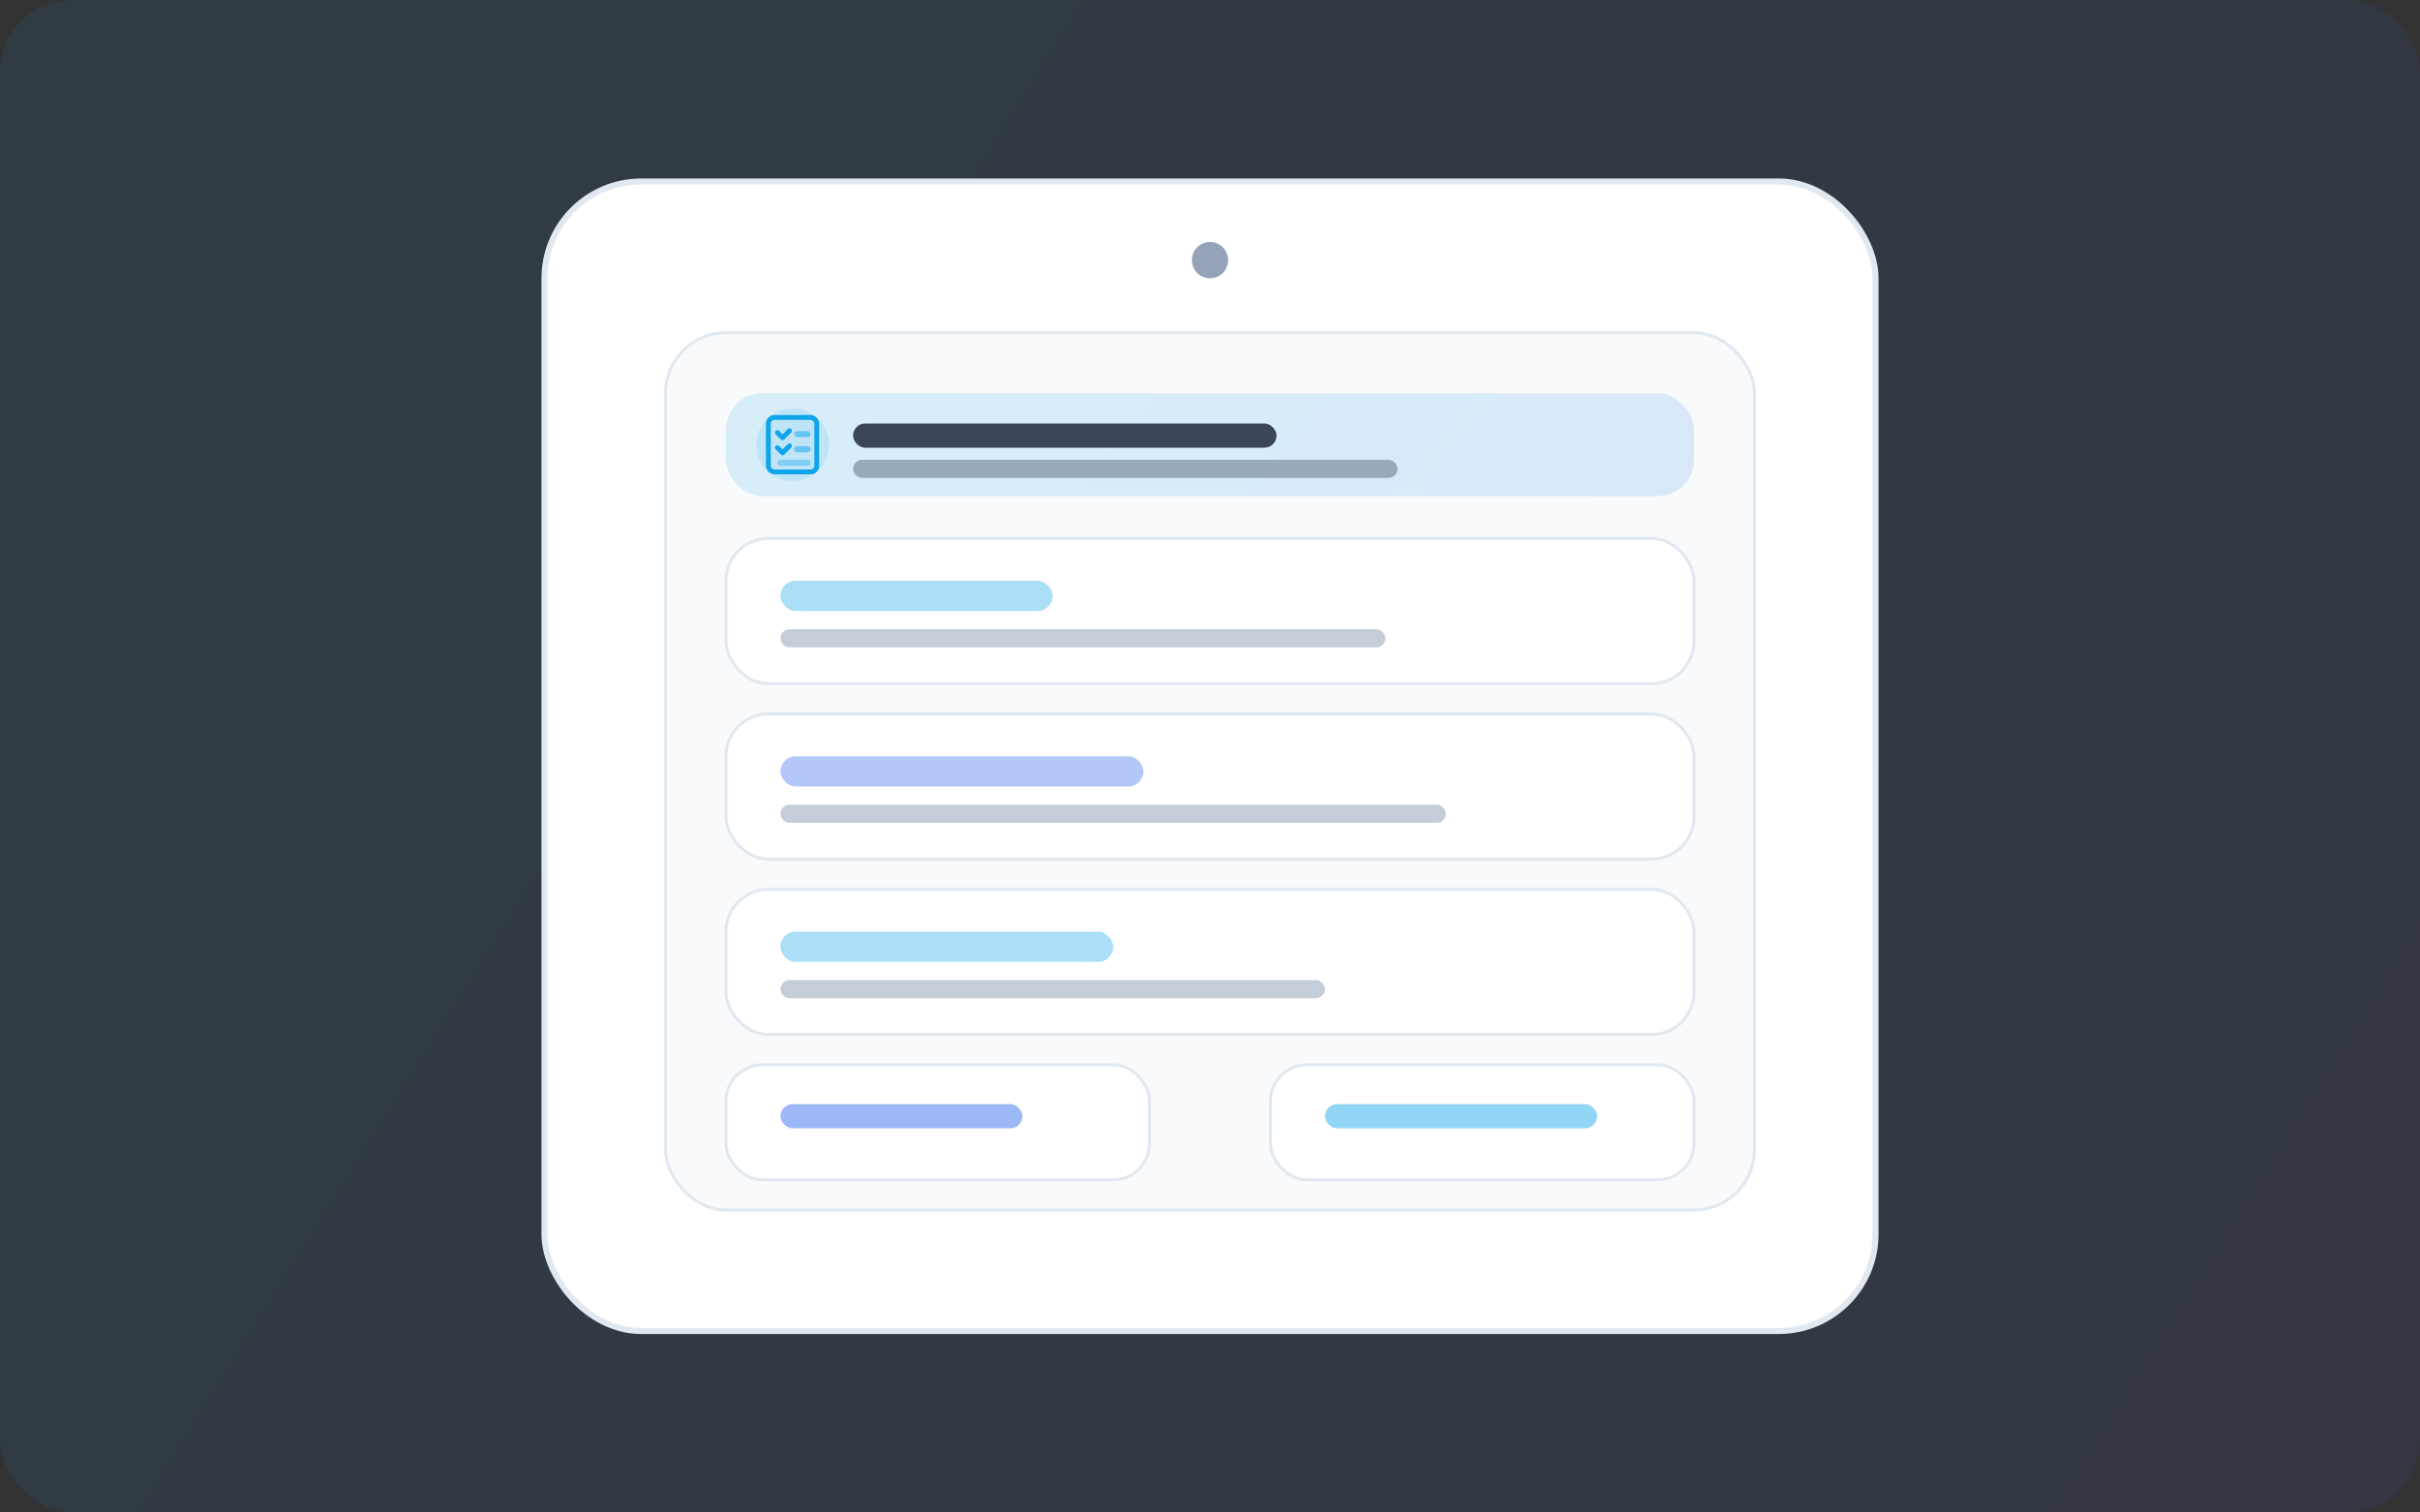 <svg width="800" height="500" viewBox="0 0 800 500" fill="none" xmlns="http://www.w3.org/2000/svg">
  <rect x="0" y="0" width="800" height="500" fill="#333333" stroke="none"/>
  <defs>
    <linearGradient id="bg" x1="0" y1="0" x2="800" y2="500" gradientUnits="userSpaceOnUse">
      <stop stop-color="#0EA5E9" stop-opacity="0.08"/>
      <stop offset="1" stop-color="#2563EB" stop-opacity="0.08"/>
    </linearGradient>
    <linearGradient id="accent" x1="240" y1="120" x2="560" y2="380" gradientUnits="userSpaceOnUse">
      <stop stop-color="#0EA5E9"/>
      <stop offset="1" stop-color="#2563EB"/>
    </linearGradient>
  </defs>

  <rect x="0" y="0" width="800" height="500" rx="24" fill="url(#bg)"/>

  <rect x="180" y="60" width="440" height="380" rx="32" fill="#FFFFFF" stroke="#E2E8F0" stroke-width="2"/>
  <rect x="220" y="110" width="360" height="290" rx="20" fill="#F8FAFC" stroke="#E2E8F0"/>
  <circle cx="400" cy="86" r="6" fill="#94A3B8"/>

  <rect x="240" y="130" width="320" height="34" rx="12" fill="url(#accent)" fill-opacity="0.14"/>
  <circle cx="262" cy="147" r="12" fill="#0EA5E9" fill-opacity="0.12"/>
  <g transform="translate(250 135)">
    
      <rect x="4" y="3" width="16" height="18" rx="2" stroke="#0EA5E9" stroke-width="1.6" fill="none"/>
      <path d="M7 8l1.7 1.7L11 7.4" stroke="#0EA5E9" stroke-width="1.6" stroke-linecap="round" stroke-linejoin="round"/>
      <rect x="12.5" y="7.5" width="5.5" height="2" rx="1" fill="#0EA5E9" fill-opacity="0.5"/>
      <path d="M7 13l1.7 1.7L11 12.4" stroke="#0EA5E9" stroke-width="1.6" stroke-linecap="round" stroke-linejoin="round"/>
      <rect x="12.5" y="12.5" width="5.5" height="2" rx="1" fill="#0EA5E9" fill-opacity="0.5"/>
      <rect x="7" y="17" width="11" height="2" rx="1" fill="#0EA5E9" fill-opacity="0.35"/>
    
  </g>
  <rect x="282" y="140" width="140" height="8" rx="4" fill="#0F172A" fill-opacity="0.78"/>
  <rect x="282" y="152" width="180" height="6" rx="3" fill="#64748B" fill-opacity="0.55"/>

  <g>
    <rect x="240" y="178" width="320" height="48" rx="14" fill="#FFFFFF" stroke="#E2E8F0"/>
    <rect x="258" y="192" width="90" height="10" rx="5" fill="#0EA5E9" fill-opacity="0.35"/>
    <rect x="258" y="208" width="200" height="6" rx="3" fill="#94A3B8" fill-opacity="0.55"/>
  </g>

  <g>
    <rect x="240" y="236" width="320" height="48" rx="14" fill="#FFFFFF" stroke="#E2E8F0"/>
    <rect x="258" y="250" width="120" height="10" rx="5" fill="#2563EB" fill-opacity="0.35"/>
    <rect x="258" y="266" width="220" height="6" rx="3" fill="#94A3B8" fill-opacity="0.55"/>
  </g>

  <g>
    <rect x="240" y="294" width="320" height="48" rx="14" fill="#FFFFFF" stroke="#E2E8F0"/>
    <rect x="258" y="308" width="110" height="10" rx="5" fill="#0EA5E9" fill-opacity="0.35"/>
    <rect x="258" y="324" width="180" height="6" rx="3" fill="#94A3B8" fill-opacity="0.55"/>
  </g>

  <g>
    <rect x="240" y="352" width="140" height="38" rx="12" fill="#FFFFFF" stroke="#E2E8F0"/>
    <rect x="258" y="365" width="80" height="8" rx="4" fill="#2563EB" fill-opacity="0.45"/>
  </g>
  <g>
    <rect x="420" y="352" width="140" height="38" rx="12" fill="#FFFFFF" stroke="#E2E8F0"/>
    <rect x="438" y="365" width="90" height="8" rx="4" fill="#0EA5E9" fill-opacity="0.45"/>
  </g>
</svg>

